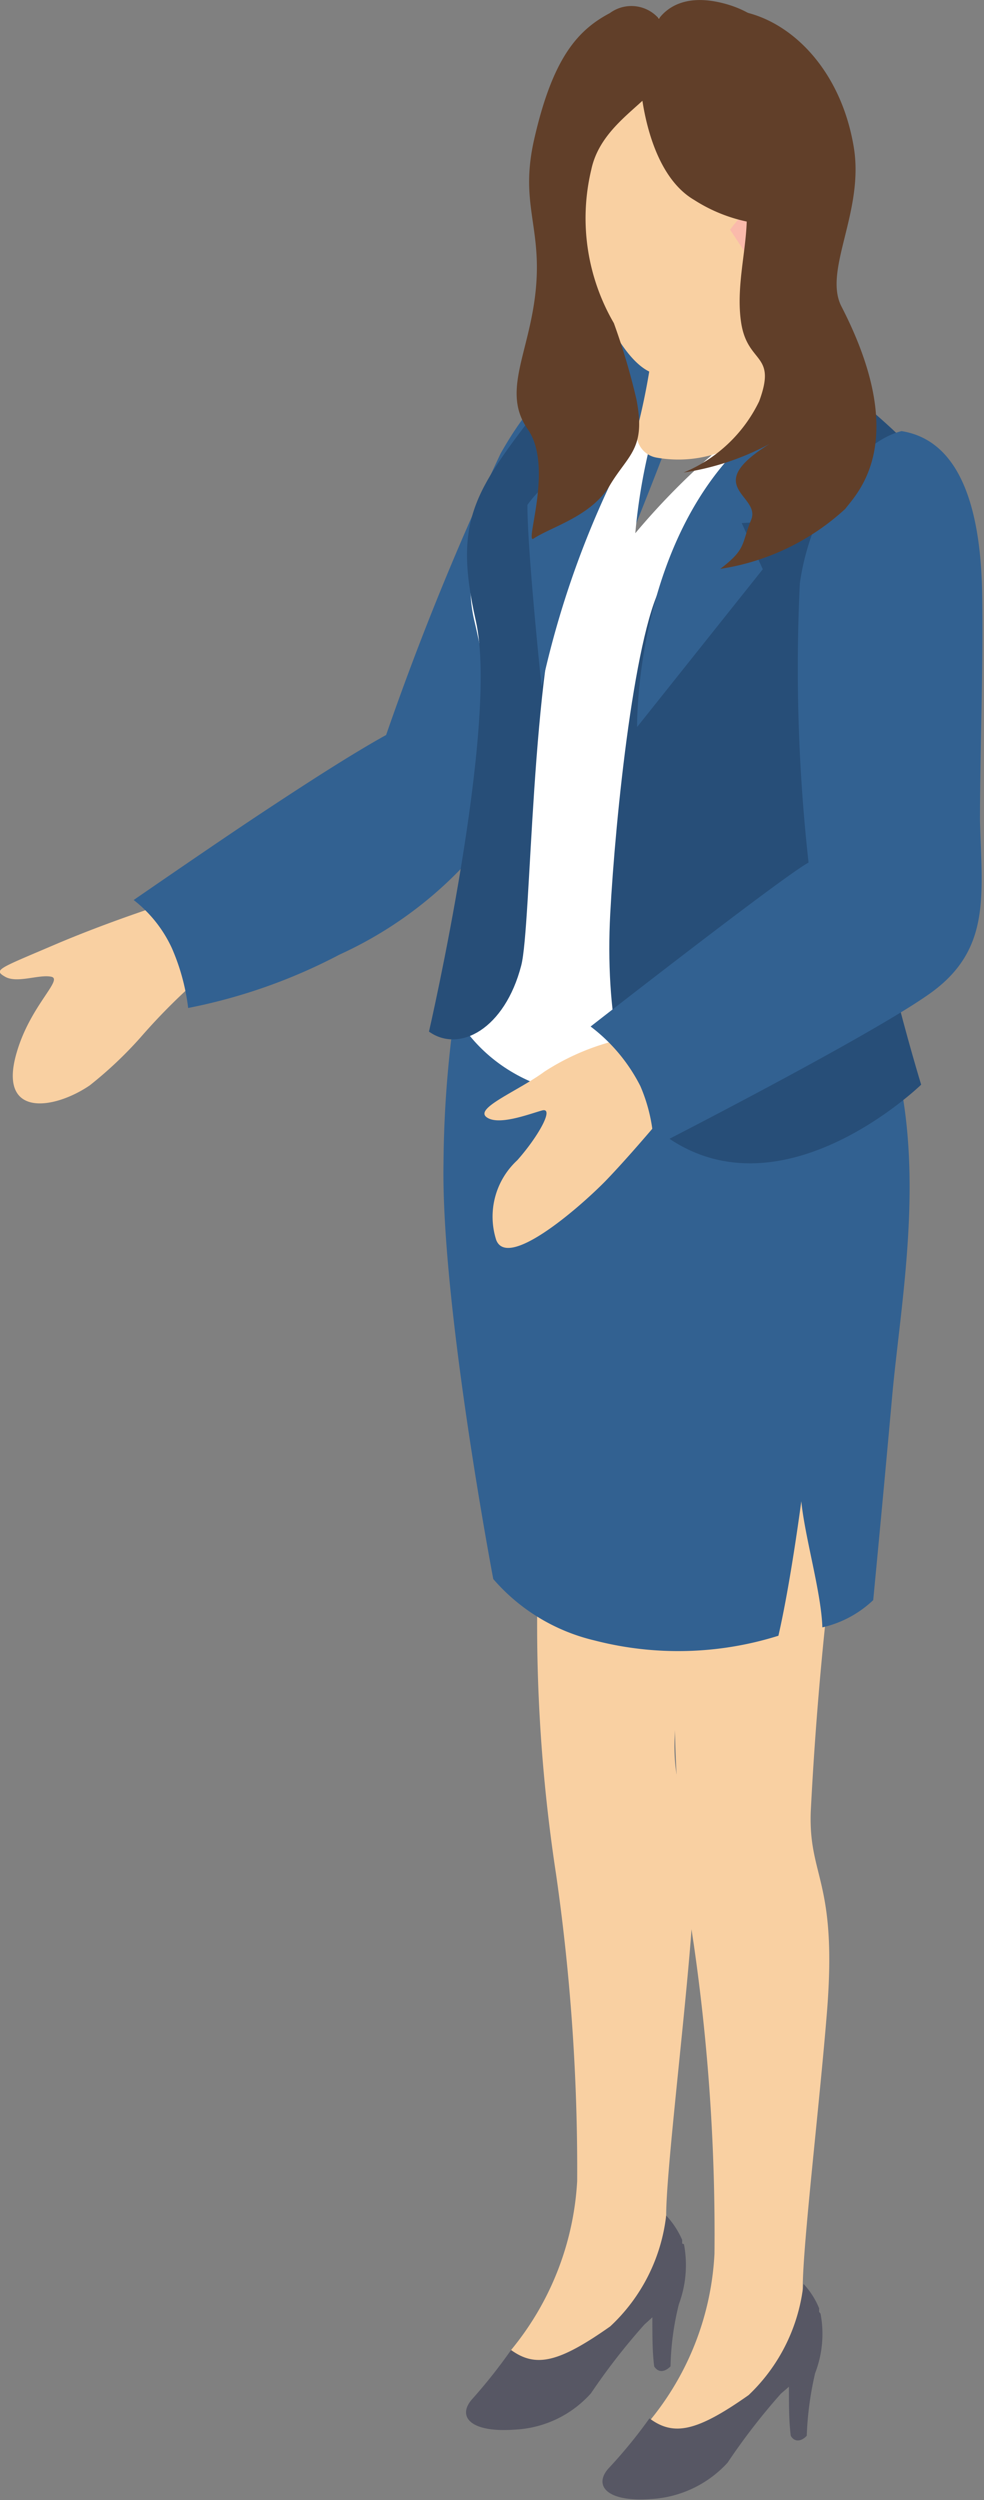 <svg xmlns="http://www.w3.org/2000/svg" viewBox="0 0 27.09 68.78"><rect x="0" y="0" width="27.09" height="68.78" fill="#808080" stroke="none"/><title>Asset 1</title><g id="Layer_2" data-name="Layer 2"><g id="レイヤー_1" data-name="レイヤー 1"><path d="M4.55,24.86S3,25.35,1.48,26s-1.67.68-1.34.87.93-.07,1.27,0-.56.78-.94,2.05c-.56,1.84,1,1.62,2,.94a11,11,0,0,0,1.39-1.31A16.92,16.92,0,0,1,5.62,26.8,7.08,7.08,0,0,0,7,25.14,2.65,2.65,0,0,0,4.55,24.86Z" style="fill:#f9d0a2"/><path d="M13.78,12.48a79.12,79.12,0,0,0-3.15,7.74c-.94.52-2.18,1.32-3.45,2.16s-3.5,2.38-3.5,2.38a3.57,3.57,0,0,1,1.05,1.32,5.85,5.85,0,0,1,.45,1.65,15.21,15.21,0,0,0,4.17-1.47,10.93,10.93,0,0,0,3.32-2.34C15.17,21.19,19,10.53,19,10.53S16.38,7.87,13.78,12.48Z" style="fill:#326191"/><path d="M19.71,37c.28-.75-4.62-1.32-4.62-1.32s0,3.65-.14,5.19a45.35,45.35,0,0,0,.36,10.7A57,57,0,0,1,15.89,60a8,8,0,0,1-1.82,4.65c-.42.66,1.19,1.29,2.21.32A7.51,7.51,0,0,1,18,63.51c.58-.31.39-1,.34-2.56,0-1.18.48-5.11.68-7.63.28-3.58-.51-3.66-.45-5.46A98.51,98.51,0,0,1,19.71,37Z" style="fill:#f9d0a2"/><path d="M18.78,61.72l0-.1h0a2.34,2.34,0,0,0-.44-.67A4.93,4.93,0,0,1,16.8,64c-1.42,1-2.05,1.14-2.73.65A14.82,14.82,0,0,1,13,66c-.42.47-.07.93,1.17.84a3,3,0,0,0,2.1-1,17.65,17.65,0,0,1,1.47-1.89l.22-.2h0c0,.57,0,.94.05,1.35.12.19.3.15.45,0a7.63,7.63,0,0,1,.23-1.71,3.09,3.09,0,0,0,.14-1.65Z" style="fill:#575764"/><path d="M23.49,38.92c.29-.76-4.62-1.33-4.62-1.33s0,3.66-.14,5.2a45.39,45.39,0,0,0,.37,10.7A55.78,55.78,0,0,1,19.67,62a7.85,7.85,0,0,1-1.82,4.64c-.42.67,1.19,1.3,2.21.33s1.12-1.17,1.7-1.47.38-1,.34-2.56c0-1.18.47-5.11.67-7.63.28-3.58-.51-3.66-.45-5.46A98.21,98.21,0,0,1,23.49,38.92Z" style="fill:#f9d0a2"/><path d="M22.55,63.6l0-.1h0a2.2,2.2,0,0,0-.43-.67,4.93,4.93,0,0,1-1.51,3.06c-1.42,1-2.06,1.14-2.73.64a13.38,13.38,0,0,1-1.13,1.38c-.41.46-.06.93,1.17.84a3.09,3.09,0,0,0,2.11-1,17.58,17.58,0,0,1,1.47-1.9l.22-.19h0c0,.57,0,.94.05,1.35.11.19.3.15.44,0a9,9,0,0,1,.23-1.72,3,3,0,0,0,.15-1.64Z" style="fill:#575764"/><path d="M12.63,27.14A30.78,30.78,0,0,0,12.21,32c-.07,3.88,1.37,11.44,1.37,11.44a5.29,5.29,0,0,0,2.79,1.69A9.21,9.21,0,0,0,21.43,45c.34-1.48.63-3.7.63-3.7.1,1,.55,2.51.58,3.47a3,3,0,0,0,1.4-.75s.26-2.69.52-5.59,1.1-7-.33-10.52C22,22.36,12.76,24.13,12.63,27.14Z" style="fill:#326191"/><path d="M21,9.71s-.78,2.33-1.51,2.9a19.77,19.77,0,0,0-2,2.06h0a16.11,16.11,0,0,1,.88-4,7.41,7.41,0,0,0-.12-2.44L17.58,8c-.63.7-1.86,2.55-2.53,3.31s-2.55,3.31-2,5.73a26,26,0,0,1,.7,5.8,34.21,34.21,0,0,1-1.3,4.89s1.23,3.06,5.72,2.36A13.12,13.12,0,0,0,24,27.6a53.53,53.53,0,0,1-.69-7.19,5.62,5.62,0,0,0,2.82-5.78C25.77,12.54,21,9.71,21,9.71Z" style="fill:#fff"/><path d="M15.1,10.87c-2,2.6-2.65,3.33-2,6.21s-1.29,11.3-1.29,11.3c.84.6,2.09-.08,2.54-1.82.28-1.07.27-8.24,1.22-10.82s2-5.51,2-5.51L17,8.75S17.07,8.27,15.1,10.87Z" style="fill:#274e78"/><path d="M18.11,10.22s-.74-1-1.1-.92c-.76,1-2.19,3-2.19,3l.56.79a2.92,2.92,0,0,0-.86.8c0,1.31.39,5,.39,5a25.74,25.74,0,0,1,2.91-7.51C18.51,10.23,18.11,10.22,18.11,10.22Z" style="fill:#326191"/><path d="M21.53,4.69,18.08,8.47a18.86,18.86,0,0,1-.54,3.34.66.66,0,0,0,.54.78,3.41,3.41,0,0,0,2-.25c1.57-1.25,1.8-1.91,1.8-1.91s-.32-1.46-.36-2C21.46,7.56,21.53,4.69,21.53,4.69Z" style="fill:#f9d0a2"/><path d="M21.22,1.28a3.69,3.69,0,0,0-5.86,1.66c-.95,2.31.39,3.82,1.2,5.54s1.48,2,2,1.75c1-.36,2.92-1.26,3.57-3.07C22.91,5.13,22.24,2.14,21.22,1.28Z" style="fill:#f9d0a2"/><path d="M25.69,13.06C25,11.91,22,9.71,22,9.71s.07.86-3.71,6.27c-.8,1.16-1.35,6.51-1.49,9.16s.3,5.19,1.37,6c3.25,2.53,7.19-1.3,7.19-1.3S23.75,24.59,24,23,26.35,14.22,25.69,13.06Z" style="fill:#274e78"/><path d="M21.65,9.3s.13,1.4-1.57,3.29C17.47,15.51,17.54,20,17.54,20L21,15.66l-.58-1.27,1.34-.08a7.21,7.21,0,0,0,1.18-3.63C22.88,9.7,21.65,9.3,21.65,9.3Z" style="fill:#326191"/><path d="M20.65,5.73a3.12,3.12,0,0,0-.55.59l.8,1.21a1.21,1.21,0,0,0,.6-1.34C21.36,5.48,20.9,5.54,20.65,5.73Z" style="fill:#fabaab"/><path d="M16.79,28.67a6.52,6.52,0,0,0-1.8.81c-.72.53-1.92,1-1.6,1.25s1.17-.08,1.53-.18-.11.73-.68,1.37a2.11,2.11,0,0,0-.58,2.19c.31.82,2.25-.85,3-1.61.92-.95,2.28-2.62,2.28-2.62L18.36,28A5,5,0,0,1,16.79,28.67Z" style="fill:#f9d0a2"/><path d="M24.82,11.86c-1.25.32-2.51,2.12-2.8,4.19a48.47,48.47,0,0,0,.24,7.68c-.68.36-6,4.51-6,4.51a4.74,4.74,0,0,1,1.37,1.64A4.55,4.55,0,0,1,18,31.55s5.88-3,7.59-4.21,1.44-2.72,1.39-4.76c0-1.87.09-4.16.06-6.21S26.58,12.14,24.82,11.86Z" style="fill:#326191"/><path d="M17.63,2.28s.13,2.43,1.48,3.22a4.35,4.35,0,0,0,2.39.69A2.93,2.93,0,0,0,22.31,3c-.5-1.47-1-2.59-2.48-2.93S18,.76,18,.76Z" style="fill:#613f29"/><path d="M18.93,3.41a3.1,3.1,0,0,1,1.58,2c.2,1-.28,2.25-.11,3.44s1,.84.5,2.19A4,4,0,0,1,18.82,13a7.27,7.27,0,0,0,2.37-.79c-1.92,1.19-.23,1.41-.51,2.09s-.12.79-.85,1.35A6.53,6.53,0,0,0,23.27,14c.34-.45,1.81-1.86-.11-5.58-.5-1,.65-2.62.34-4.4C23,1.09,20.56-.37,18.82.53S18.93,3.41,18.93,3.41Z" style="fill:#613f29"/><path d="M18.2.59A1,1,0,0,0,16.79.36c-.89.47-1.58,1.24-2.09,3.5-.39,1.75.22,2.37.05,4.11s-.95,2.8-.22,3.84-.12,3.23.17,3c.51-.33,1.58-.61,2.09-1.46s1-1,.73-2.37a18.36,18.36,0,0,0-.62-2.09,5.74,5.74,0,0,1-.62-4.23C16.56,3.35,18,2.79,18.2,2.11A3.16,3.16,0,0,0,18.2.59Z" style="fill:#613f29"/></g></g></svg>